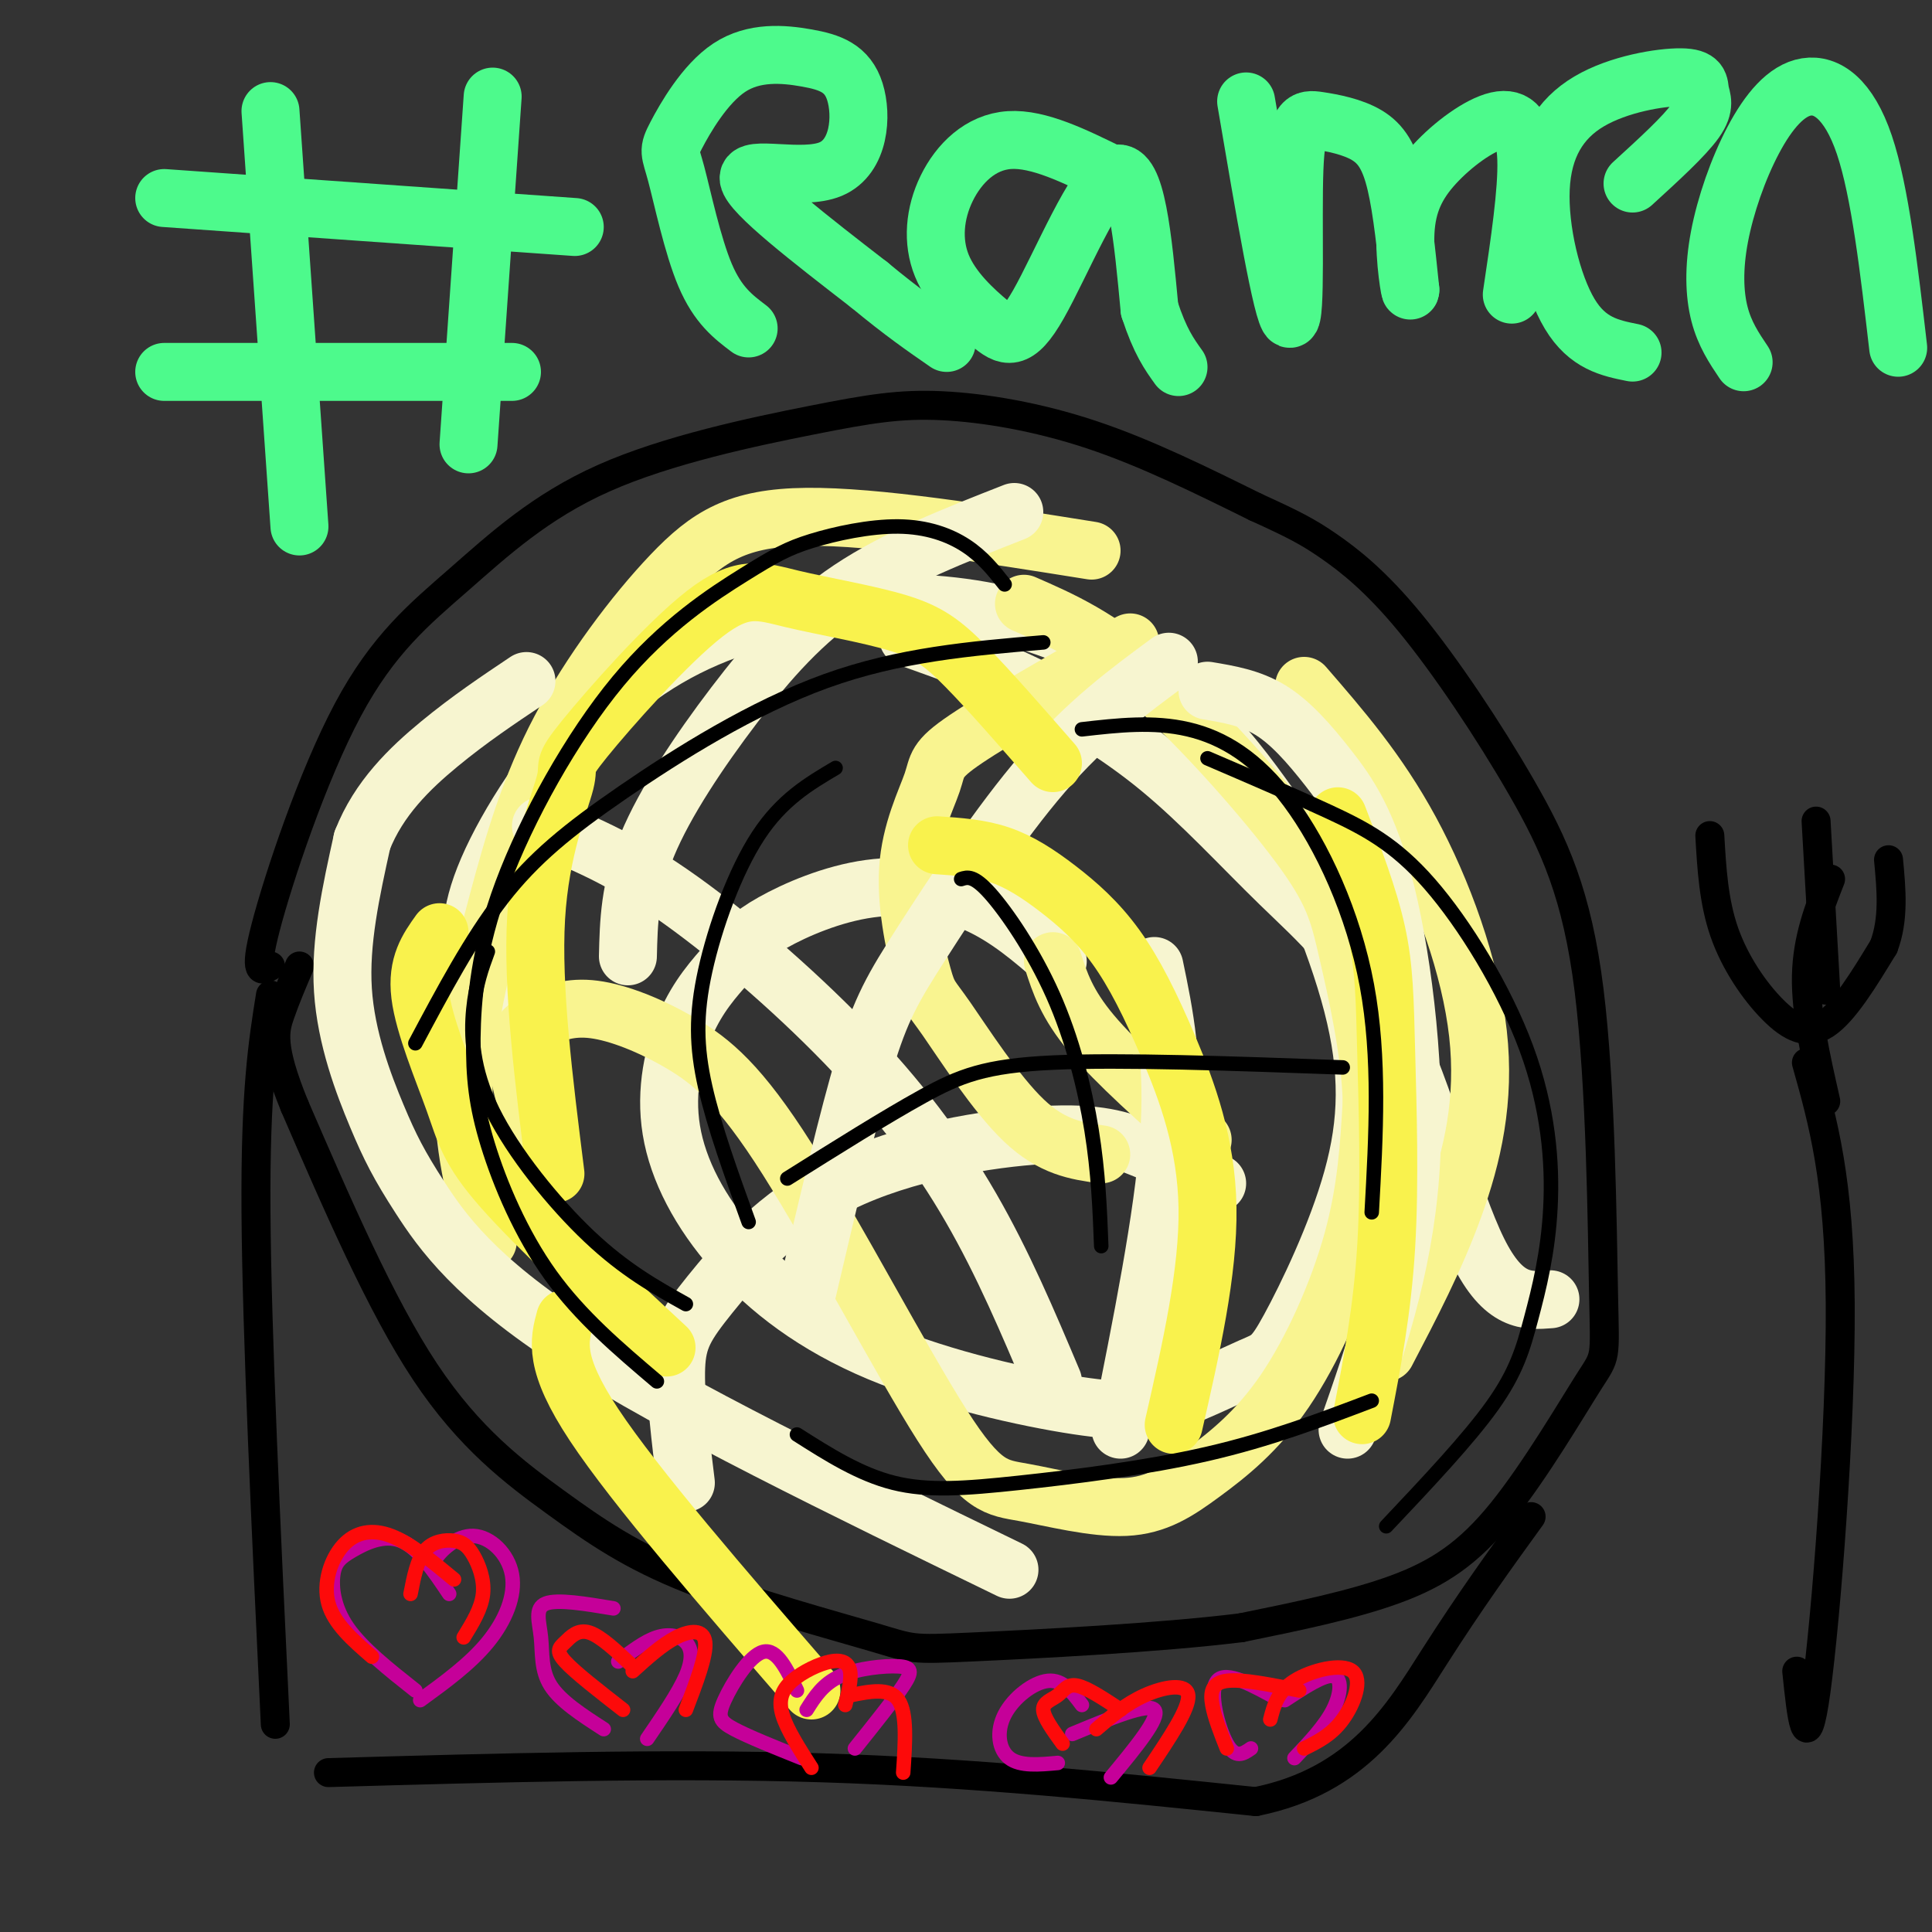 <svg viewBox='0 0 400 400' version='1.1' xmlns='http://www.w3.org/2000/svg' xmlns:xlink='http://www.w3.org/1999/xlink'><rect x="0" y="0" width="400" height="400" fill="#333333" stroke="none"/><g fill='none' stroke='rgb(0,0,0)' stroke-width='6' stroke-linecap='round' stroke-linejoin='round'><path d='M56,200c-1.812,1.042 -3.624,2.085 -1,-8c2.624,-10.085 9.686,-31.297 17,-45c7.314,-13.703 14.882,-19.895 23,-27c8.118,-7.105 16.786,-15.122 30,-21c13.214,-5.878 30.975,-9.617 43,-12c12.025,-2.383 18.314,-3.411 27,-3c8.686,0.411 19.767,2.260 31,6c11.233,3.740 22.616,9.370 34,15'/><path d='M260,105c7.942,3.601 10.796,5.104 15,8c4.204,2.896 9.756,7.184 17,16c7.244,8.816 16.180,22.159 23,34c6.820,11.841 11.526,22.181 14,42c2.474,19.819 2.718,49.117 3,63c0.282,13.883 0.601,12.350 -3,18c-3.601,5.650 -11.123,18.483 -18,27c-6.877,8.517 -13.108,12.719 -22,16c-8.892,3.281 -20.446,5.640 -32,8'/><path d='M257,337c-16.941,2.121 -43.294,3.424 -56,4c-12.706,0.576 -11.764,0.425 -20,-2c-8.236,-2.425 -25.651,-7.124 -38,-12c-12.349,-4.876 -19.632,-9.928 -28,-16c-8.368,-6.072 -17.819,-13.163 -27,-27c-9.181,-13.837 -18.090,-34.418 -27,-55'/><path d='M61,229c-5.044,-12.333 -4.156,-15.667 -3,-19c1.156,-3.333 2.578,-6.667 4,-10'/><path d='M56,206c-1.583,9.917 -3.167,19.833 -3,45c0.167,25.167 2.083,65.583 4,106'/><path d='M68,367c35.000,-1.000 70.000,-2.000 102,-1c32.000,1.000 61.000,4.000 90,7'/><path d='M260,373c21.333,-4.289 29.667,-18.511 37,-30c7.333,-11.489 13.667,-20.244 20,-29'/><path d='M374,220c3.422,12.133 6.844,24.267 7,50c0.156,25.733 -2.956,65.067 -5,80c-2.044,14.933 -3.022,5.467 -4,-4'/><path d='M354,173c0.393,6.827 0.786,13.655 3,20c2.214,6.345 6.250,12.208 10,16c3.750,3.792 7.214,5.512 11,3c3.786,-2.512 7.893,-9.256 12,-16'/><path d='M390,196c2.167,-5.667 1.583,-11.833 1,-18'/><path d='M376,170c0.000,0.000 2.000,35.000 2,35'/><path d='M378,228c-2.083,-9.167 -4.167,-18.333 -4,-26c0.167,-7.667 2.583,-13.833 5,-20'/></g>
<g fill='none' stroke='rgb(247,245,208)' stroke-width='12' stroke-linecap='round' stroke-linejoin='round'><path d='M108,217c-3.559,-5.212 -7.118,-10.423 -9,-16c-1.882,-5.577 -2.085,-11.518 2,-21c4.085,-9.482 12.460,-22.503 22,-32c9.540,-9.497 20.247,-15.470 32,-19c11.753,-3.530 24.552,-4.616 36,-4c11.448,0.616 21.544,2.935 31,7c9.456,4.065 18.273,9.876 25,16c6.727,6.124 11.363,12.562 16,19'/><path d='M263,167c6.134,10.517 13.468,27.311 17,41c3.532,13.689 3.260,24.274 0,36c-3.260,11.726 -9.508,24.595 -13,31c-3.492,6.405 -4.227,6.348 -8,8c-3.773,1.652 -10.583,5.013 -16,7c-5.417,1.987 -9.440,2.598 -20,1c-10.560,-1.598 -27.658,-5.406 -41,-11c-13.342,-5.594 -22.927,-12.974 -30,-21c-7.073,-8.026 -11.635,-16.699 -13,-25c-1.365,-8.301 0.467,-16.229 3,-22c2.533,-5.771 5.766,-9.386 9,-13'/><path d='M151,199c2.515,-3.389 4.303,-5.362 9,-8c4.697,-2.638 12.303,-5.941 20,-7c7.697,-1.059 15.485,0.126 22,3c6.515,2.874 11.758,7.437 17,12'/><path d='M252,245c-5.032,-2.480 -10.065,-4.961 -15,-7c-4.935,-2.039 -9.773,-3.638 -21,-3c-11.227,0.638 -28.844,3.511 -42,10c-13.156,6.489 -21.850,16.593 -27,23c-5.150,6.407 -6.757,9.116 -7,15c-0.243,5.884 0.879,14.942 2,24'/><path d='M321,269c-4.843,0.379 -9.686,0.758 -15,-10c-5.314,-10.758 -11.098,-32.653 -18,-47c-6.902,-14.347 -14.922,-21.144 -23,-29c-8.078,-7.856 -16.213,-16.769 -25,-24c-8.787,-7.231 -18.225,-12.780 -27,-17c-8.775,-4.220 -16.888,-7.110 -25,-10'/></g>
<g fill='none' stroke='rgb(249,244,144)' stroke-width='12' stroke-linecap='round' stroke-linejoin='round'><path d='M110,232c-1.616,-5.756 -3.231,-11.511 -3,-15c0.231,-3.489 2.309,-4.710 5,-6c2.691,-1.290 5.995,-2.647 11,-2c5.005,0.647 11.712,3.299 18,7c6.288,3.701 12.158,8.450 22,24c9.842,15.550 23.658,41.900 32,55c8.342,13.100 11.212,12.948 17,14c5.788,1.052 14.496,3.307 21,3c6.504,-0.307 10.805,-3.175 16,-7c5.195,-3.825 11.283,-8.607 17,-17c5.717,-8.393 11.062,-20.398 14,-31c2.938,-10.602 3.469,-19.801 4,-29'/><path d='M284,228c-0.319,-10.665 -3.116,-22.828 -5,-31c-1.884,-8.172 -2.853,-12.354 -10,-22c-7.147,-9.646 -20.470,-24.756 -31,-34c-10.530,-9.244 -18.265,-12.622 -26,-16'/><path d='M228,239c-5.067,-0.711 -10.134,-1.422 -16,-7c-5.866,-5.578 -12.531,-16.024 -16,-21c-3.469,-4.976 -3.742,-4.483 -5,-9c-1.258,-4.517 -3.502,-14.046 -3,-22c0.502,-7.954 3.751,-14.334 5,-18c1.249,-3.666 0.500,-4.619 7,-9c6.500,-4.381 20.250,-12.191 34,-20'/><path d='M226,114c-22.375,-3.571 -44.750,-7.143 -59,-7c-14.250,0.143 -20.376,4.000 -28,12c-7.624,8.000 -16.744,20.144 -23,32c-6.256,11.856 -9.646,23.423 -13,36c-3.354,12.577 -6.673,26.165 -7,38c-0.327,11.835 2.336,21.918 5,32'/><path d='M270,142c7.649,8.821 15.298,17.643 22,30c6.702,12.357 12.458,28.250 14,42c1.542,13.750 -1.131,25.357 -5,36c-3.869,10.643 -8.935,20.321 -14,30'/><path d='M218,199c1.417,4.417 2.833,8.833 8,15c5.167,6.167 14.083,14.083 23,22'/></g>
<g fill='none' stroke='rgb(247,245,208)' stroke-width='12' stroke-linecap='round' stroke-linejoin='round'><path d='M209,325c-34.625,-16.825 -69.250,-33.649 -90,-47c-20.750,-13.351 -27.624,-23.228 -32,-30c-4.376,-6.772 -6.255,-10.439 -9,-17c-2.745,-6.561 -6.356,-16.018 -7,-26c-0.644,-9.982 1.678,-20.491 4,-31'/><path d='M75,174c3.378,-8.689 9.822,-14.911 16,-20c6.178,-5.089 12.089,-9.044 18,-13'/><path d='M242,137c-8.446,6.220 -16.893,12.440 -26,23c-9.107,10.560 -18.875,25.458 -25,35c-6.125,9.542 -8.607,13.726 -12,25c-3.393,11.274 -7.696,29.637 -12,48'/><path d='M112,171c8.012,3.208 16.024,6.417 27,14c10.976,7.583 24.917,19.542 36,31c11.083,11.458 19.310,22.417 26,34c6.690,11.583 11.845,23.792 17,36'/><path d='M250,143c4.439,0.742 8.877,1.483 13,4c4.123,2.517 7.930,6.809 12,12c4.070,5.191 8.404,11.282 12,26c3.596,14.718 6.456,38.062 5,58c-1.456,19.938 -7.228,36.469 -13,53'/><path d='M239,200c2.083,10.000 4.167,20.000 3,36c-1.167,16.000 -5.583,38.000 -10,60'/><path d='M210,106c-12.167,4.774 -24.333,9.548 -34,16c-9.667,6.452 -16.833,14.583 -24,24c-7.167,9.417 -14.333,20.119 -18,29c-3.667,8.881 -3.833,15.940 -4,23'/></g>
<g fill='none' stroke='rgb(249,242,77)' stroke-width='12' stroke-linecap='round' stroke-linejoin='round'><path d='M218,158c-6.597,-7.556 -13.193,-15.112 -18,-20c-4.807,-4.888 -7.824,-7.109 -14,-9c-6.176,-1.891 -15.512,-3.451 -22,-5c-6.488,-1.549 -10.128,-3.086 -18,3c-7.872,6.086 -19.976,19.796 -25,26c-5.024,6.204 -2.968,4.901 -4,9c-1.032,4.099 -5.152,13.600 -6,28c-0.848,14.400 1.576,33.700 4,53'/><path d='M194,175c4.430,0.297 8.861,0.595 13,2c4.139,1.405 7.988,3.918 12,7c4.012,3.082 8.189,6.733 12,12c3.811,5.267 7.257,12.149 11,21c3.743,8.851 7.784,19.672 8,33c0.216,13.328 -3.392,29.164 -7,45'/><path d='M277,169c3.185,8.298 6.369,16.595 8,24c1.631,7.405 1.708,13.917 2,25c0.292,11.083 0.798,26.738 0,40c-0.798,13.262 -2.899,24.131 -5,35'/><path d='M117,273c-1.250,4.583 -2.500,9.167 6,22c8.500,12.833 26.750,33.917 45,55'/><path d='M91,193c-2.387,3.345 -4.774,6.690 -4,13c0.774,6.310 4.708,15.583 7,22c2.292,6.417 2.940,9.976 10,18c7.060,8.024 20.530,20.512 34,33'/></g>
<g fill='none' stroke='rgb(77,250,140)' stroke-width='12' stroke-linecap='round' stroke-linejoin='round'><path d='M56,23c0.000,0.000 6.000,86.000 6,86'/><path d='M102,20c0.000,0.000 -5.000,72.000 -5,72'/><path d='M34,41c0.000,0.000 85.000,6.000 85,6'/><path d='M34,77c0.000,0.000 72.000,0.000 72,0'/><path d='M155,68c-3.185,-2.406 -6.369,-4.811 -9,-11c-2.631,-6.189 -4.707,-16.160 -6,-21c-1.293,-4.840 -1.801,-4.548 0,-8c1.801,-3.452 5.911,-10.647 11,-14c5.089,-3.353 11.156,-2.862 16,-2c4.844,0.862 8.463,2.097 10,7c1.537,4.903 0.991,13.474 -5,16c-5.991,2.526 -17.426,-0.993 -17,2c0.426,2.993 12.713,12.496 25,22'/><path d='M180,59c6.833,5.667 11.417,8.833 16,12'/><path d='M230,36c-7.502,-3.693 -15.003,-7.386 -21,-7c-5.997,0.386 -10.488,4.852 -13,10c-2.512,5.148 -3.043,10.979 -1,16c2.043,5.021 6.661,9.232 10,12c3.339,2.768 5.399,4.091 10,-4c4.601,-8.091 11.743,-25.598 16,-27c4.257,-1.402 5.628,13.299 7,28'/><path d='M238,64c2.167,6.667 4.083,9.333 6,12'/><path d='M258,21c3.773,22.214 7.545,44.428 9,45c1.455,0.572 0.591,-20.499 1,-31c0.409,-10.501 2.089,-10.433 5,-10c2.911,0.433 7.053,1.232 10,3c2.947,1.768 4.699,4.505 6,10c1.301,5.495 2.150,13.747 3,22'/><path d='M292,60c0.056,1.379 -1.303,-6.175 -1,-12c0.303,-5.825 2.267,-9.922 6,-14c3.733,-4.078 9.236,-8.136 13,-9c3.764,-0.864 5.790,1.468 6,8c0.210,6.532 -1.395,17.266 -3,28'/><path d='M338,38c5.391,-4.921 10.781,-9.843 13,-13c2.219,-3.157 1.266,-4.550 1,-6c-0.266,-1.450 0.155,-2.958 -4,-3c-4.155,-0.042 -12.887,1.380 -19,5c-6.113,3.620 -9.607,9.436 -10,18c-0.393,8.564 2.316,19.875 6,26c3.684,6.125 8.342,7.062 13,8'/><path d='M361,75c-1.968,-2.924 -3.935,-5.849 -5,-10c-1.065,-4.151 -1.227,-9.529 0,-16c1.227,-6.471 3.844,-14.033 7,-20c3.156,-5.967 6.850,-10.337 11,-11c4.150,-0.663 8.757,2.382 12,12c3.243,9.618 5.121,25.809 7,42'/></g>
<g fill='none' stroke='rgb(0,0,0)' stroke-width='3' stroke-linecap='round' stroke-linejoin='round'><path d='M208,121c-2.272,-2.866 -4.543,-5.733 -8,-8c-3.457,-2.267 -8.098,-3.936 -14,-4c-5.902,-0.064 -13.064,1.475 -18,3c-4.936,1.525 -7.645,3.035 -14,7c-6.355,3.965 -16.354,10.385 -26,22c-9.646,11.615 -18.938,28.424 -24,42c-5.062,13.576 -5.893,23.917 -6,32c-0.107,8.083 0.510,13.907 3,22c2.490,8.093 6.854,18.455 13,27c6.146,8.545 14.073,15.272 22,22'/><path d='M224,151c7.393,-0.845 14.786,-1.690 22,0c7.214,1.690 14.250,5.917 21,15c6.750,9.083 13.214,23.024 16,38c2.786,14.976 1.893,30.988 1,47'/><path d='M199,182c1.292,-0.417 2.583,-0.833 6,3c3.417,3.833 8.958,11.917 13,21c4.042,9.083 6.583,19.167 8,28c1.417,8.833 1.708,16.417 2,24'/><path d='M173,159c-5.571,3.298 -11.143,6.595 -16,14c-4.857,7.405 -9.000,18.917 -11,28c-2.000,9.083 -1.857,15.738 0,24c1.857,8.262 5.429,18.131 9,28'/><path d='M86,216c5.762,-10.827 11.524,-21.655 18,-30c6.476,-8.345 13.667,-14.208 25,-22c11.333,-7.792 26.810,-17.512 42,-23c15.190,-5.488 30.095,-6.744 45,-8'/><path d='M163,244c10.156,-6.378 20.311,-12.756 28,-17c7.689,-4.244 12.911,-6.356 27,-7c14.089,-0.644 37.044,0.178 60,1'/><path d='M165,297c6.470,4.113 12.940,8.226 20,10c7.060,1.774 14.708,1.208 26,0c11.292,-1.208 26.226,-3.060 39,-6c12.774,-2.940 23.387,-6.970 34,-11'/><path d='M250,157c8.748,3.756 17.495,7.513 25,11c7.505,3.487 13.767,6.705 21,15c7.233,8.295 15.438,21.667 20,34c4.562,12.333 5.480,23.625 5,33c-0.480,9.375 -2.360,16.832 -4,23c-1.640,6.168 -3.040,11.048 -8,18c-4.960,6.952 -13.480,15.976 -22,25'/><path d='M101,197c-1.244,3.387 -2.488,6.774 -3,12c-0.512,5.226 -0.292,12.292 4,21c4.292,8.708 12.655,19.060 20,26c7.345,6.940 13.673,10.470 20,14'/></g>
<g fill='none' stroke='rgb(197,0,153)' stroke-width='3' stroke-linecap='round' stroke-linejoin='round'><path d='M91,326c-1.069,-0.552 -2.137,-1.104 -1,-3c1.137,-1.896 4.480,-5.137 8,-5c3.520,0.137 7.217,3.652 8,8c0.783,4.348 -1.348,9.528 -5,14c-3.652,4.472 -8.826,8.236 -14,12'/><path d='M93,330c-3.217,-4.791 -6.434,-9.582 -10,-11c-3.566,-1.418 -7.482,0.537 -10,2c-2.518,1.463 -3.640,2.432 -4,5c-0.360,2.568 0.040,6.734 3,11c2.960,4.266 8.480,8.633 14,13'/><path d='M127,333c-5.810,-0.970 -11.619,-1.940 -14,-1c-2.381,0.940 -1.333,3.792 -1,7c0.333,3.208 -0.048,6.774 2,10c2.048,3.226 6.524,6.113 11,9'/><path d='M128,344c2.750,-2.095 5.500,-4.190 8,-5c2.500,-0.810 4.750,-0.333 6,1c1.250,1.333 1.500,3.524 0,7c-1.500,3.476 -4.750,8.238 -8,13'/><path d='M165,350c-2.077,-4.369 -4.155,-8.738 -7,-8c-2.845,0.738 -6.458,6.583 -8,10c-1.542,3.417 -1.012,4.405 2,6c3.012,1.595 8.506,3.798 14,6'/><path d='M167,354c1.690,-2.690 3.381,-5.381 7,-7c3.619,-1.619 9.167,-2.167 12,-2c2.833,0.167 2.952,1.048 1,4c-1.952,2.952 -5.976,7.976 -10,13'/><path d='M224,353c-1.970,-2.643 -3.940,-5.286 -7,-5c-3.060,0.286 -7.208,3.500 -9,7c-1.792,3.500 -1.226,7.286 1,9c2.226,1.714 6.113,1.357 10,1'/><path d='M222,359c7.833,-3.250 15.667,-6.500 17,-5c1.333,1.500 -3.833,7.750 -9,14'/><path d='M265,352c-5.600,-3.111 -11.200,-6.222 -13,-4c-1.800,2.222 0.200,9.778 2,13c1.800,3.222 3.400,2.111 5,1'/><path d='M266,352c4.044,-2.667 8.089,-5.333 10,-5c1.911,0.333 1.689,3.667 0,7c-1.689,3.333 -4.844,6.667 -8,10'/></g>
<g fill='none' stroke='rgb(253,10,10)' stroke-width='3' stroke-linecap='round' stroke-linejoin='round'><path d='M85,330c0.687,-3.536 1.375,-7.072 3,-9c1.625,-1.928 4.188,-2.249 6,-2c1.812,0.249 2.872,1.067 4,3c1.128,1.933 2.322,4.981 2,8c-0.322,3.019 -2.161,6.010 -4,9'/><path d='M94,327c-4.506,-3.738 -9.012,-7.476 -13,-9c-3.988,-1.524 -7.458,-0.833 -10,2c-2.542,2.833 -4.155,7.810 -3,12c1.155,4.190 5.077,7.595 9,11'/><path d='M131,345c-3.310,-3.125 -6.619,-6.250 -9,-7c-2.381,-0.750 -3.833,0.875 -5,2c-1.167,1.125 -2.048,1.750 0,4c2.048,2.250 7.024,6.125 12,10'/><path d='M131,346c3.044,-2.756 6.089,-5.511 9,-7c2.911,-1.489 5.689,-1.711 6,1c0.311,2.711 -1.844,8.356 -4,14'/><path d='M175,353c0.659,-2.649 1.317,-5.298 1,-7c-0.317,-1.702 -1.611,-2.456 -4,-2c-2.389,0.456 -5.874,2.123 -8,4c-2.126,1.877 -2.893,3.965 -2,7c0.893,3.035 3.447,7.018 6,11'/><path d='M176,351c4.083,-0.833 8.167,-1.667 10,1c1.833,2.667 1.417,8.833 1,15'/><path d='M232,354c-3.464,-2.292 -6.929,-4.583 -9,-5c-2.071,-0.417 -2.750,1.042 -4,2c-1.250,0.958 -3.071,1.417 -3,3c0.071,1.583 2.036,4.292 4,7'/><path d='M227,358c3.044,-2.622 6.089,-5.244 10,-7c3.911,-1.756 8.689,-2.644 9,0c0.311,2.644 -3.844,8.822 -8,15'/><path d='M269,350c-5.933,-1.200 -11.867,-2.400 -15,-2c-3.133,0.400 -3.467,2.400 -3,5c0.467,2.600 1.733,5.800 3,9'/><path d='M263,356c0.744,-2.893 1.488,-5.786 5,-8c3.512,-2.214 9.792,-3.750 12,-2c2.208,1.750 0.345,6.786 -2,10c-2.345,3.214 -5.173,4.607 -8,6'/></g>
</svg>